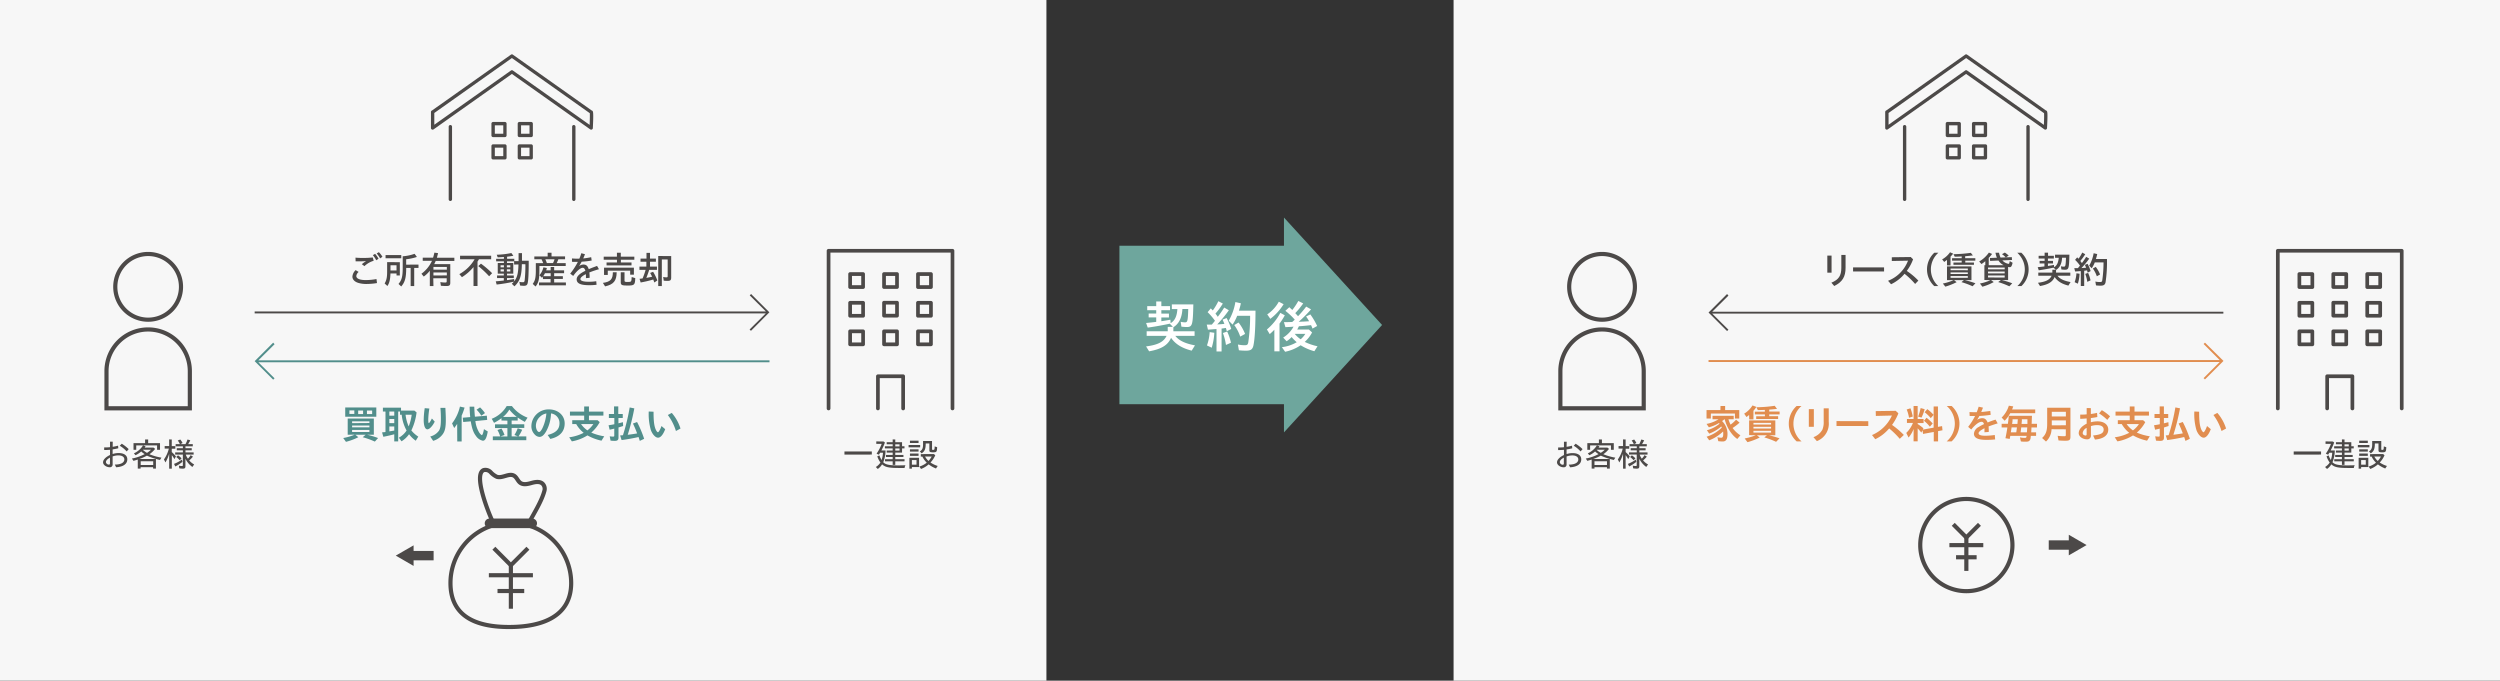 <svg xmlns="http://www.w3.org/2000/svg" viewBox="0 0 1079.87 294"><rect x="0" y="0" width="1079.87" height="294" fill="#333333" stroke="none"/><defs><style>.cls-1{fill:#6ea69d;}.cls-2{fill:#fff;}.cls-3{fill:#f7f7f7;}.cls-4{fill:#e18d4f;}.cls-5{fill:#4c4948;}.cls-6{fill:none;stroke:#4c4948;stroke-miterlimit:10;stroke-width:1.8px;}.cls-7{fill:#518e8b;}</style></defs><g id="レイヤー_2" data-name="レイヤー 2"><g id="レイヤー_1-2" data-name="レイヤー 1"><polygon class="cls-1" points="483.53 174.6 554.61 174.6 554.61 186.77 596.99 140.37 554.61 93.97 554.61 106.14 483.53 106.14 483.53 174.6"/><path class="cls-2" d="M505.28,139.81c-2.68.6-6.5,1.29-9.52,1.7l-.7-2c1.92-.19,2.81-.28,4.37-.48v-1.94h-3.27v-1.66h3.27V134h-3.89v-1.78h3.89v-2h2.21v2h3.76V134h-3.76v1.46h3.28v1.66h-3.28v1.63c1-.14,2.73-.43,3.91-.65l.09,1.49c1.78-1,2.74-3,2.93-6.1h-2.4v-2h9.29c-.19,9-.43,9.77-2.9,9.77a20,20,0,0,1-2.26-.17L510,139a9.59,9.59,0,0,0,1.85.24c1.1,0,1.25-.56,1.41-5.77h-2.54v.17l0,.12c-.25,3.63-1.52,6.12-3.89,7.59v1.73H516v2h-8.33c1.56,2,4.2,3.31,8.5,4.1l-1.42,2.28c-4.22-1.06-7.1-2.86-8.91-5.54-1.36,3.16-4.17,4.89-9.48,5.83l-1.32-2.11c5.19-.68,7.64-2,8.86-4.56H495.3v-2h9.1v-1.88h2.25Z"/><path class="cls-2" d="M528.2,131.12a30.09,30.09,0,0,1-3.19,4.34c.46.58.82,1.06,1,1.39a48.5,48.5,0,0,0,2.79-4l2,1.17a56,56,0,0,1-5,6.1c.84,0,2.21-.14,3.07-.22-.21-.57-.41-1-.79-1.85l1.75-.67a24.45,24.45,0,0,1,2,4.71l-1.92,1c-.12-.46-.17-.68-.38-1.44-.7.12-1.3.21-1.87.26v9.89h-2.19v-9.65l-.46,0c-1.08.09-1.72.14-3.24.24l-.52-2.19,1.39,0,.81,0c.53-.63.94-1.09,1.35-1.64a25.73,25.73,0,0,0-3.17-3.72l1.37-1.63.86.89a24.39,24.39,0,0,0,2.4-4Zm-6.86,18.09a20.71,20.71,0,0,0,1.18-5.76l2,.29a26.24,26.24,0,0,1-1.13,6.46Zm8.21-.21a24.55,24.55,0,0,0-1.32-5.16l1.85-.63a22.81,22.81,0,0,1,1.63,4.83Zm4.85-12.6a18.69,18.69,0,0,1-2,3.81l-1.66-1.68a23.7,23.7,0,0,0,2.88-8.06L536,131c-.33,1.48-.48,2-.84,3.19h7.15c0,7.58-.38,12.84-.93,15.19-.39,1.56-1.18,2.09-3.17,2.09a24.59,24.59,0,0,1-3.07-.17l-.43-2.49a14.15,14.15,0,0,0,2.92.31c1.06,0,1.35-.22,1.56-1.25a79.1,79.1,0,0,0,.8-11.47Zm1.32,9a18.43,18.43,0,0,0-2.59-5l1.87-1.08a19.59,19.59,0,0,1,2.81,4.92Z"/><path class="cls-2" d="M550.45,142.42a25.27,25.27,0,0,1-2,1.9l-1.21-2a23.83,23.83,0,0,0,5.79-7.18l1.94,1.06a28.36,28.36,0,0,1-2.28,3.57v12h-2.23Zm-3.07-6.62a15.81,15.81,0,0,0,5-5.48l2.07,1.08a22.94,22.94,0,0,1-5.74,6.32Zm13.68,5.13c-.34.7-.41.84-.74,1.42h5.08l1.35,1.25a14.28,14.28,0,0,1-3.17,4.08,24.21,24.21,0,0,0,5.52,1.89l-1.37,2.14a21.79,21.79,0,0,1-5.93-2.59l0,0-.07.07a18.7,18.7,0,0,1-6.63,2.76l-1.39-2a16,16,0,0,0,6.41-2.14,16.67,16.67,0,0,1-2.21-2.23,10.5,10.5,0,0,1-2.16,1.82l-1.49-1.58a12.71,12.71,0,0,0,4.49-4.73l-1,.1-1,.05-1.52.07-.64-2.16c.74,0,1.94,0,3.6-.08.38-.35.6-.55,1.08-1a29.37,29.37,0,0,0-4.06-3.81l1.7-1.56c.51.45.8.74,1.11,1l.12.14.07.05a27.91,27.91,0,0,0,2.59-3.89l2.11,1.06a34.45,34.45,0,0,1-3.43,4.2l.39.41c.26.28.26.28.81.91l.12-.12.1-.1a41.58,41.58,0,0,0,3.31-3.93l2.09,1.2a58.58,58.58,0,0,1-5.33,5.37l1.83-.09c.21,0,.47,0,1.43-.07l1.23-.08a17.59,17.59,0,0,0-1.3-2.06l1.83-.89a28.65,28.65,0,0,1,2.95,5l-2,1.12c-.21-.55-.41-1-.62-1.46l-.17,0-.19,0c-.82.12-3,.33-3.7.38Zm-1.8,3.29a12,12,0,0,0,2.57,2.33,10.62,10.62,0,0,0,2-2.33Z"/><rect class="cls-3" x="627.87" width="452" height="294"/><path class="cls-4" d="M737.17,188.63a16,16,0,0,0,6.56-3.93c-.1-.2-.12-.27-.2-.42l0-.09a17.38,17.38,0,0,1-5.24,3.11l-1-1.46a14,14,0,0,0,5.46-2.82l-.24-.29a16.78,16.78,0,0,1-4.37,1.85l-1-1.47a14.77,14.77,0,0,0,5.16-2h-2.58v-1.5h9.15v1.5h-2.27a12.63,12.63,0,0,0,.91,2.31,14.7,14.7,0,0,0,2.38-2.14l1.51,1.28a21.8,21.8,0,0,1-3,2.31,11.77,11.77,0,0,0,3.36,3.16l-1.34,1.58c-2.4-1.61-4.52-4.93-5.44-8.5h-.14a12.14,12.14,0,0,1-1,.77,7.77,7.77,0,0,1,2.35,5.57c0,2.28-.63,3.25-2.09,3.25a15.32,15.32,0,0,1-1.9-.14l-.36-1.7a8.09,8.09,0,0,0,1.61.22c.67,0,.9-.47.9-1.71a10,10,0,0,0-.06-1,18,18,0,0,1-6,3.82Zm6-13.27h2v1.78h6.1v3.65h-1.87v-2.15H739v2.15h-1.87v-3.65h6Z"/><path class="cls-4" d="M755.53,179.23a11.73,11.73,0,0,1-1.14.9l-1-1.46a10.48,10.48,0,0,0,3.59-3.54l1.7.63a14.05,14.05,0,0,1-1.28,1.67v3.72h-1.83Zm0,8.72v-6.36h11.32V188h-2.8a43.63,43.63,0,0,1,4.61,1.34l-1.48,1.5a33.83,33.83,0,0,0-5.09-1.9l1.16-.94h-4.37l1.24,1a30.77,30.77,0,0,1-5.3,2l-1.21-1.6a29.3,29.3,0,0,0,4.83-1.39Zm9.49-4.57v-.73H757.4v.73Zm0,1.72v-.74H757.4v.74Zm0,1.76v-.78H757.4v.78Zm-2.79-9.81,0,0c-1,.05-1.21.05-2.93.1l-.63-1.24a56.63,56.63,0,0,0,7.91-.63l1,1.33c-1.44.17-2.28.25-3.36.31v.85h4.48V179h-4.48v.78h3.84V181h-9.47v-1.19h3.76V179H758v-1.19h4.32v-.74Z"/><path class="cls-4" d="M776.05,190.65a10.32,10.32,0,0,1,0-15.29h2.12a10.1,10.1,0,0,0,0,15.29Z"/><path class="cls-4" d="M783.49,176.71v7.65h-2.17v-7.65Zm6.43-.33v5.83a8.07,8.07,0,0,1-5.12,8.33l-1.49-1.71a7.19,7.19,0,0,0,3.86-3.22,8.33,8.33,0,0,0,.57-3.57v-5.66Z"/><path class="cls-4" d="M807,181.93V184H793.27v-2.11Z"/><path class="cls-4" d="M820,178.55a21.92,21.92,0,0,1-2.74,5,35.1,35.1,0,0,1,5.09,4.32l-1.75,1.68a35.49,35.49,0,0,0-4.58-4.49,18,18,0,0,1-6,4.66l-1.41-1.8a16.51,16.51,0,0,0,8.6-8.43l-6.94.17-.06-2.08,8.65-.13Z"/><path class="cls-4" d="M826.59,185.3a13.18,13.18,0,0,1-2.19,3.7l-1-2a12.29,12.29,0,0,0,2.89-4.31h-2.59V181h2.86v-5.62h1.77V181h2.56v1.74h-2.56v.42a19.36,19.36,0,0,1,2.5,1.85l-.28.56,4.68-.85v-9.16h1.87v8.82l1.78-.32.17,1.8-1.9.36v4.45h-1.87v-4.09l-4.62.86-.24-1.59-.51,1c-.55-.7-1.12-1.34-1.58-1.82v5.59h-1.77Zm-2-4.86a15,15,0,0,0-1-3.56l1.63-.52a22.19,22.19,0,0,1,1,3.57Zm3.93-.48a21.73,21.73,0,0,0,1.1-3.7l1.74.49a22.4,22.4,0,0,1-1.35,3.62Zm5.08,4.35a15.66,15.66,0,0,0-2.53-2.55l1.08-1.32a19.2,19.2,0,0,1,2.67,2.48Zm.39-3.7a16.29,16.29,0,0,0-2.65-2.55l1.15-1.33a16.8,16.8,0,0,1,2.72,2.47Z"/><path class="cls-4" d="M843,175.36a10.34,10.34,0,0,1,0,15.29h-2.12a10.1,10.1,0,0,0,0-15.29Z"/><path class="cls-4" d="M850.71,178c.7,0,1.35.05,2.13.05.41,0,.63,0,1,0a20.25,20.25,0,0,0,.83-2.38l1.87.41c-.19.53-.39,1-.75,1.87,1.06-.05,2-.17,3.91-.44l.17,1.68a48,48,0,0,1-4.88.49,18.32,18.32,0,0,1-1,1.7,4.11,4.11,0,0,1,2.2-.75c1.14,0,1.78.51,2.38,1.87a30,30,0,0,1,3.41-1.25l.92,1.63c-1.63.49-2.77.88-3.94,1.32a22.11,22.11,0,0,1,.08,2.38l-1.85.14c0-.19,0-.22,0-.68s0-.66,0-1.07c-1.79.93-2.55,1.58-2.55,2.17,0,.74,1,1.08,3,1.08a28.84,28.84,0,0,0,4-.33l.16,1.92A34.7,34.7,0,0,1,858,190c-3.66,0-5.36-.85-5.36-2.67a3.63,3.63,0,0,1,2-2.87,20.18,20.18,0,0,1,2.34-1.26c-.17-.66-.51-1-1.07-1-1.1,0-2.65,1.15-4.44,3.33l-1.34-1.14a26.35,26.35,0,0,0,3-4.71c-.51,0-.84,0-1.4,0h-.93Z"/><path class="cls-4" d="M877.61,181.61c0,.41,0,.88-.06,1.45h2.33v1.59h-2.39c0,.5-.07,1.33-.12,2.09h2.12v1.53h-2.28c-.13,1.26-.13,1.28-.32,1.67-.3.63-.78.85-1.82.85-.64,0-1.54,0-2.16-.12l-.4-1.75a9.74,9.74,0,0,0,2,.22c.68,0,.79-.1.87-.87h-7.05c-.1.63-.12.65-.24,1.33l-1.85-.31c.3-1.37.66-3.38.8-4.35,0-.17,0-.19.05-.29h-2.49v-1.59h2.71c.08-.67.15-1.19.39-3.46h10Zm-9.29-3.13a14.6,14.6,0,0,1-2.41,3.25l-1.31-1.36a12,12,0,0,0,3.11-5.13l1.91.3c-.19.56-.28.78-.51,1.34h10v1.6Zm.58,6.12c-.12.84-.17,1.16-.32,2.14h2.35c.18-1.34.22-1.51.28-2.14Zm.41-3.5a.72.72,0,0,1,0,.19c0,.52,0,.59-.18,1.82h2.29c.05-.58.12-1.24.17-2Zm3.76,3.5c-.09.77-.12,1.11-.27,2.14h2.72c.08-1,.11-1.61.15-2.14Zm.29-3.14c-.05.56-.11,1.1-.14,1.65h2.52l0-1.26c0-.21,0-.27,0-.41v-.34h-2.43Z"/><path class="cls-4" d="M886.16,185.4a7.52,7.52,0,0,1-2.4,5.32l-1.68-1.53c1.63-1.51,2.19-3.07,2.19-6.07v-7h10.05v12.51c0,1.36-.43,1.74-2,1.74-.87,0-1.67,0-3.15-.12l-.37-2a22.63,22.63,0,0,0,2.89.18c.51,0,.63-.12.63-.59v-2.4Zm6.19-1.7v-2.12h-6.09v1.14c0,.37,0,.56,0,1Zm0-3.82v-2h-6.09v2Z"/><path class="cls-4" d="M903.14,176.29v2.53a19.58,19.58,0,0,0,2.67-.49l.14,1.8c-.79.17-1.87.34-2.81.44v1.82A12.23,12.23,0,0,1,906,182c2.82,0,4.66,1.41,4.66,3.57,0,2.46-2.06,4-5.75,4.3l-.81-1.77c3.36-.32,4.57-1,4.57-2.57,0-1.19-1-1.9-2.77-1.9a8.51,8.51,0,0,0-2.72.42V188a1.57,1.57,0,0,1-1.73,1.76c-1.87,0-3.55-1.24-3.55-2.63,0-1.56,1.2-3,3.43-4.13v-2.26c-.8.08-1.87.15-2.79.17v-1.82c.83,0,1.94,0,2.79-.12v-2.72Zm-1.82,8.55a2.86,2.86,0,0,0-1.71,2.21,1,1,0,0,0,.66.92,1.63,1.63,0,0,0,.59.17c.31,0,.46-.21.46-.6Zm8.91-3.47a21.3,21.3,0,0,0-3.55-2.8l1.19-1.4a19.31,19.31,0,0,1,3.57,2.67Z"/><path class="cls-4" d="M914.79,183.17v-1.66h5.15v-2H913.8v-1.73h6.14v-2.21H922v2.21h6.24v1.73H922v2h3.72l.92.83a15.6,15.6,0,0,1-3.64,4.52,23,23,0,0,0,5.6,1.6l-1.18,1.89a21.35,21.35,0,0,1-6.07-2.28,18.85,18.85,0,0,1-6.74,2.58l-1.14-1.76a19.22,19.22,0,0,0,6.25-1.94,12.79,12.79,0,0,1-3.23-3.78Zm3.8,0a11.14,11.14,0,0,0,2.74,2.74,11,11,0,0,0,2.58-2.74Z"/><path class="cls-4" d="M930.63,180.56v-1.74h2.23v-3.29h1.83v3.29h1.87v1.74h-1.87v2.29c.51-.12.85-.2,1.94-.49l.09,1.65c-.89.29-1.31.42-2,.63V189c0,1-.42,1.43-1.56,1.43a16.48,16.48,0,0,1-1.87-.1l-.36-1.87a11.15,11.15,0,0,0,1.46.13c.39,0,.5-.1.5-.45v-3c-.56.15-1,.25-2,.48l-.46-1.93c.89-.13,1.62-.25,2.49-.44v-2.68ZM944,190.45c-.24-.75-.27-.88-.54-1.68a73.57,73.57,0,0,1-7.33,1.31l-.63-2,1.16-.1h.08a87.52,87.52,0,0,0,2.91-12l2,.4a93.75,93.75,0,0,1-2.85,11.41c1.27-.15,3.19-.43,4.06-.6a44.16,44.16,0,0,0-1.8-4.26l1.78-.66a48.56,48.56,0,0,1,3.06,7.25Z"/><path class="cls-4" d="M954.94,185.38c-.87,2.35-2,3.68-3.08,3.68s-2.43-1.36-3.14-3.37a25.17,25.17,0,0,1-.89-7.94l2.08.09c0,3.94.24,6,.9,7.6.3.71.75,1.27,1,1.27s.9-.9,1.51-2.69Zm4.64.79a22.28,22.28,0,0,0-3.5-6.91l1.7-.91a19.06,19.06,0,0,1,3.77,6.76Z"/><path class="cls-5" d="M791.14,117.77h-1.83v-7.36h1.83Zm6.05-2.12c0,3.93-1.39,6.17-4.9,7.89l-1.23-1.43c3.17-1.33,4.3-3,4.3-6.48v-5.52h1.83Z"/><path class="cls-5" d="M813.82,115.5v1.76H800.43V115.5Z"/><path class="cls-5" d="M815.54,121.29a15.06,15.06,0,0,0,8.62-8.69l-7,.13,0-1.61,8.19-.1,1,1a19.32,19.32,0,0,1-2.72,5,29.86,29.86,0,0,1,5,4.19l-1.39,1.44a33,33,0,0,0-4.58-4.39,17.09,17.09,0,0,1-5.82,4.52Z"/><path class="cls-5" d="M835.51,123.58a9.82,9.82,0,0,1,0-14.4h1.76a9.64,9.64,0,0,0,0,14.4Z"/><path class="cls-5" d="M841,112.25c-.51.4-.67.51-1.2.9l-.9-1.11a10.12,10.12,0,0,0,3.41-3.07l1.36.59a15.54,15.54,0,0,1-1.15,1.3v3.78H841Zm0,8.76v-5.94h10.57V121h-2.9a39.67,39.67,0,0,1,4.62,1.36l-1.24,1.29a34.41,34.41,0,0,0-4.81-1.79l1.06-.86h-4.26l1.12.88a27,27,0,0,1-4.88,1.93l-1.07-1.34a23,23,0,0,0,4.66-1.47Zm9-4.28V116h-7.46v.7Zm0,1.62v-.7h-7.46v.7Zm0,1.65v-.74h-7.46V120Zm-2.85-9.22h-.06c-.91.06-1.14.06-2.74.11l-.54-1.09a60.55,60.55,0,0,0,7.49-.59l.88,1.12c-1.54.19-2.34.27-3.33.34v.86h4.39v1.06H848.9v.8h3.75v1h-8.86v-1h3.56v-.8h-4.16v-1.06h4.16v-.77Z"/><path class="cls-5" d="M857.15,120.94v-6.4h.4v-1.71a18.12,18.12,0,0,1-1.65,1.23l-1-1.1a13.1,13.1,0,0,0,4.2-3.86l1.37.59a13.9,13.9,0,0,1-1.44,1.71v3.14h6.42a5.66,5.66,0,0,1-2.21-2l-3.63.16-.06-1.26,3-.12a11.76,11.76,0,0,1-.61-2.14h1.54a10.34,10.34,0,0,0,.64,2.08l2.27-.1-.08-.08-.09-.08a10,10,0,0,0-1.47-1.21l1.23-.69a11.27,11.27,0,0,1,1.68,1.29l-1.18.77,2.51-.09.08,1.23-4.16.18a4.63,4.63,0,0,0,2.65,1.48c.29,0,.29,0,.56-1.18l1.22.72c-.34,1.46-.62,1.91-1.22,1.91a3.23,3.23,0,0,1-.65-.1l-.07,0v5.65h-2.78a38,38,0,0,1,4.56,1.41l-1.25,1.3a34.5,34.5,0,0,0-4.82-1.83l1.16-.88H860l1.19.88a22.79,22.79,0,0,1-4.9,2l-1.06-1.38a19.1,19.1,0,0,0,4.53-1.44l.13,0Zm8.77-4.61v-.78h-7.2v.78Zm0,1.75v-.79h-7.2v.79Zm0,1.81V119h-7.2v.85Z"/><path class="cls-5" d="M871.38,123.58a9.62,9.62,0,0,0,3.23-7.2,9.5,9.5,0,0,0-2-5.81,9.35,9.35,0,0,0-1.24-1.39h1.76a9.85,9.85,0,0,1,0,14.4Z"/><path class="cls-5" d="M887,115.61c-1.8.4-4.34.87-6.36,1.14l-.46-1.34c1.28-.13,1.87-.2,2.91-.33v-1.29H881v-1.11h2.17v-1h-2.59v-1.19h2.59v-1.34h1.48v1.34h2.51v1.19H884.6v1h2.19v1.11H884.6v1.09c.65-.1,1.82-.29,2.6-.44l.07,1c1.18-.69,1.82-2,2-4.07h-1.6V110h6.2c-.13,6-.29,6.51-1.94,6.51a15.1,15.1,0,0,1-1.51-.11l-.2-1.38a5.85,5.85,0,0,0,1.23.16c.73,0,.83-.37.94-3.84h-1.69v.11l0,.08c-.16,2.42-1,4.09-2.59,5.06v1.15h6.16v1.36h-5.55c1,1.37,2.8,2.21,5.66,2.74l-.94,1.52c-2.82-.7-4.74-1.9-5.94-3.7-.91,2.12-2.79,3.27-6.32,3.89l-.88-1.4c3.45-.45,5.09-1.3,5.9-3.05h-5.76v-1.36h6.07v-1.24h1.5Z"/><path class="cls-5" d="M900.71,109.82a21.91,21.91,0,0,1-2.13,2.9c.3.38.54.7.69.92a29.28,29.28,0,0,0,1.85-2.7l1.32.78a38.12,38.12,0,0,1-3.35,4.07l2-.14c-.15-.39-.27-.69-.53-1.24l1.17-.45a16.32,16.32,0,0,1,1.31,3.14l-1.28.67c-.08-.3-.11-.44-.25-1-.47.08-.87.15-1.25.18v6.59h-1.46v-6.43l-.3,0c-.72.07-1.16.1-2.16.16l-.36-1.46H897l.55,0c.35-.41.62-.72.89-1.09a17.77,17.77,0,0,0-2.11-2.48l.91-1.08.58.59a16.17,16.17,0,0,0,1.6-2.66Zm-4.58,12.07a13.51,13.51,0,0,0,.78-3.84l1.36.19a16.39,16.39,0,0,1-.75,4.3Zm5.47-.15a15.69,15.69,0,0,0-.88-3.44l1.24-.41A14.93,14.93,0,0,1,903,121.1Zm3.24-8.4a12.13,12.13,0,0,1-1.32,2.54l-1.1-1.12a15.94,15.94,0,0,0,1.92-5.37l1.55.35c-.22,1-.32,1.33-.56,2.13h4.77a58.18,58.18,0,0,1-.62,10.13c-.26,1-.79,1.39-2.11,1.39a16.48,16.48,0,0,1-2-.11l-.29-1.66a9.5,9.5,0,0,0,2,.2c.71,0,.9-.14,1-.83a52.93,52.93,0,0,0,.53-7.65Zm.88,6A12.39,12.39,0,0,0,904,116l1.25-.72a12.8,12.8,0,0,1,1.87,3.28Z"/><path class="cls-5" d="M1002.58,195v1.35H990.76V195Z"/><path class="cls-5" d="M1007.71,190.71l.53.44a28.57,28.57,0,0,1-1.52,3.42h1.79a13.94,13.94,0,0,1-1,5.1c1,1,2.55,1.35,6.35,1.35,1,0,2,0,3.25-.07a3.54,3.54,0,0,0-.38,1.19c-1.12,0-1.67,0-2.52,0-4.32,0-5.83-.34-7.2-1.57a6.34,6.34,0,0,1-1.86,2l-.84-.85a6.34,6.34,0,0,0,2-1.93,8.86,8.86,0,0,1-1.36-2.69l.92-.4a8.31,8.31,0,0,0,.94,2,12.19,12.19,0,0,0,.59-3.14h-1.26a9.1,9.1,0,0,1-.51.85l-1-.45a19.25,19.25,0,0,0,2.22-4.24h-2.34v-1.06Zm5-.87V191h2.93v1.77h1.05v.91h-1.05v1.82h-2.93v1h3.53v.9h-3.53v.94h4v.92h-4v1.53h-1.12v-1.53h-3.31v-.92h3.31v-.94h-2.91v-.9h2.91v-1H1009v-.9h2.59v-.92h-3.36v-.91h3.36v-.87H1009V191h2.59v-1.2Zm0,2.1v.87h1.84v-.87Zm0,1.78v.92h1.84v-.92Z"/><path class="cls-5" d="M1023.46,192.21v1h-5v-1Zm-.47,5.54v4h-3.1v.68h-1.08v-4.69Zm-.22-7.39v1h-3.72v-1Zm0,3.72v1h-3.72v-1Zm0,1.82v1h-3.72v-1Zm-2.88,2.82v2h2v-2Zm9.51-2.58.59.51a10.88,10.88,0,0,1-2.06,3.13,11.55,11.55,0,0,0,3.11,1.49l-.74,1.09a11.91,11.91,0,0,1-3.17-1.79,10.54,10.54,0,0,1-3.29,2l-.73-1.05a9.05,9.05,0,0,0,3.2-1.67,8.6,8.6,0,0,1-1.88-2.63h-.69v-1.07Zm-.81-5.66v3.45c0,.35,0,.38.48.38h0c.52,0,.56-.09.62-1.49l1.06.35c-.07,2-.24,2.21-1.75,2.21-1.29,0-1.61-.18-1.61-.88v-2.95h-1.58c0,2.34-.41,3.39-1.77,4.27l-.77-.84c1-.59,1.39-1.33,1.39-3.06v-1.44Zm-3,6.73a6.81,6.81,0,0,0,1.48,1.9,8.74,8.74,0,0,0,1.37-1.9Z"/><path class="cls-5" d="M676.68,193a21,21,0,0,0,2.35-.48l.1,1.13a21.66,21.66,0,0,1-2.45.48v2a8.25,8.25,0,0,1,2.62-.41c2.31,0,3.72,1,3.72,2.71,0,2-1.76,3.25-4.83,3.42l-.57-1.16c2.6,0,4.12-.81,4.12-2.24,0-1.07-1-1.73-2.58-1.73a7.46,7.46,0,0,0-2.48.45v3.42a1.16,1.16,0,0,1-1.23,1.26c-1.47,0-2.9-1-2.9-2.12s1.06-2.26,3-3.18v-2.25c-.77.07-1.85.11-2.52.11v-1.13c.87,0,1.74,0,2.52-.11v-2.37h1.18Zm-1.18,4.66c-1.2.69-1.75,1.29-1.75,2a1.3,1.3,0,0,0,1.25,1.08c.36,0,.5-.17.5-.56Zm5.09-6a17.09,17.09,0,0,1,3,2.34l-.87,1a12.58,12.58,0,0,0-2.95-2.46Z"/><path class="cls-5" d="M690.88,192.77a6.4,6.4,0,0,1-.37.57h3.81l.69.55a11,11,0,0,1-2.47,2.31,24.58,24.58,0,0,0,5.2,1.48l-.64,1a27.38,27.38,0,0,1-5.64-1.87,19.55,19.55,0,0,1-3.26,1.45h7.15v4.16h-1.22v-.61h-5.4v.61h-1.22v-3.92c-.61.2-1.33.42-1.87.56l-.66-1a19.08,19.08,0,0,0,5.52-1.91A7.67,7.67,0,0,1,689,195a9.43,9.43,0,0,1-2.48,1.63l-.67-.81a9,9,0,0,0,3.92-3.41Zm1.07-2.93v1.58h5.12v2.86h-1.22V192.4h-9v1.88h-1.21v-2.86h5v-1.58Zm-3.22,9.41v1.6h5.4v-1.6Zm1-5-.06.06a8.71,8.71,0,0,0,1.78,1.3,10,10,0,0,0,1.74-1.36Z"/><path class="cls-5" d="M702.19,189.84v2.88h1.54v1.1h-1.54v1.44a18.3,18.3,0,0,1,1.78,1.88l-.66,1.19a12.33,12.33,0,0,0-1.12-1.74v5.85h-1.12V196a15.74,15.74,0,0,1-1.61,3.74l-.64-1.29a13.58,13.58,0,0,0,2.11-4.67h-1.8v-1.1h1.94v-2.88Zm4.61,9.65a16.64,16.64,0,0,1-3.07,2l-.56-1.11a15.54,15.54,0,0,0,3.4-1.85Zm3.39-9.3a13.53,13.53,0,0,1-.92,1.65h2.05v.94h-3.21v.83h2.71v.91h-2.71v.88h3.53v.95h-3.4a6.89,6.89,0,0,0,.94,1.78,7,7,0,0,0,1.17-1.54l1,.66a12.34,12.34,0,0,1-1.62,1.62,7.46,7.46,0,0,0,2.14,1.75l-.77,1.08a9.45,9.45,0,0,1-3-3.54v3.19c0,.81-.26,1.08-1.1,1.08a8.8,8.8,0,0,1-1.56-.13l-.18-1.17a6.27,6.27,0,0,0,1.29.17c.35,0,.43-.07.43-.4v-4.55h-3.33v-.95H707v-.88h-2.63v-.91H707v-.83h-3.12v-.94h1.83a5.92,5.92,0,0,0-.92-1.55l1.08-.45a7.34,7.34,0,0,1,.95,1.52l-1,.48h2.26a12.26,12.26,0,0,0,.87-2Zm-5.3,6.5a7.82,7.82,0,0,1,1.53,1.31l-.8.82a8,8,0,0,0-1.49-1.42Z"/><path class="cls-6" d="M692,138.09a14.19,14.19,0,1,0-14.19-14.18A14.18,14.18,0,0,0,692,138.09Z"/><path class="cls-6" d="M692,142.31a18,18,0,0,0-18,18v16.05h36V160.32A18,18,0,0,0,692,142.31Z"/><path class="cls-5" d="M1037.43,107.53H983.9a.79.79,0,0,0-.8.79v68.11a.8.8,0,0,0,1.6,0V109.12h51.93v67.31a.79.79,0,0,0,.8.79.79.79,0,0,0,.79-.79V108.32A.79.79,0,0,0,1037.43,107.53Z"/><path class="cls-5" d="M1016.11,161.73h-10.89a.8.8,0,0,0-.8.8v13.9a.79.79,0,0,0,.8.79.79.79,0,0,0,.79-.79v-13.1h9.3v13.1a.8.8,0,0,0,1.6,0v-13.9A.8.8,0,0,0,1016.11,161.73Z"/><path class="cls-5" d="M998.81,117.58H993.2a.79.79,0,0,0-.79.8V124a.79.79,0,0,0,.79.8h5.61a.8.8,0,0,0,.8-.8v-5.6A.8.8,0,0,0,998.81,117.58Zm-.8,5.61h-4v-4h4Z"/><path class="cls-5" d="M1007.86,124.78h5.61a.79.79,0,0,0,.79-.8v-5.6a.79.79,0,0,0-.79-.8h-5.61a.8.8,0,0,0-.8.8V124A.8.8,0,0,0,1007.86,124.78Zm.8-5.6h4v4h-4Z"/><path class="cls-5" d="M1028.12,117.58h-5.6a.8.8,0,0,0-.8.8V124a.8.8,0,0,0,.8.8h5.6a.8.8,0,0,0,.8-.8v-5.6A.8.8,0,0,0,1028.12,117.58Zm-.8,5.61h-4v-4h4Z"/><path class="cls-5" d="M998.81,130H993.2a.79.79,0,0,0-.79.8v5.61a.79.79,0,0,0,.79.79h5.61a.79.79,0,0,0,.8-.79v-5.61A.8.8,0,0,0,998.81,130Zm-.8,5.61h-4v-4h4Z"/><path class="cls-5" d="M1007.06,136.36a.79.79,0,0,0,.8.79h5.61a.79.79,0,0,0,.79-.79v-5.61a.79.79,0,0,0-.79-.8h-5.61a.8.8,0,0,0-.8.8Zm1.6-4.81h4v4h-4Z"/><path class="cls-5" d="M1028.12,130h-5.6a.8.8,0,0,0-.8.8v5.61a.79.79,0,0,0,.8.79h5.6a.79.79,0,0,0,.8-.79v-5.61A.8.8,0,0,0,1028.12,130Zm-.8,5.61h-4v-4h4Z"/><path class="cls-5" d="M998.81,142.32H993.2a.79.79,0,0,0-.79.8v5.61a.79.79,0,0,0,.79.8h5.61a.8.8,0,0,0,.8-.8v-5.61A.8.8,0,0,0,998.81,142.32Zm-.8,5.61h-4v-4h4Z"/><path class="cls-5" d="M1007.06,148.73a.8.8,0,0,0,.8.8h5.61a.79.79,0,0,0,.79-.8v-5.61a.79.79,0,0,0-.79-.8h-5.61a.8.8,0,0,0-.8.8Zm1.6-4.81h4v4h-4Z"/><path class="cls-5" d="M1028.12,142.32h-5.6a.8.8,0,0,0-.8.8v5.61a.8.8,0,0,0,.8.8h5.6a.8.8,0,0,0,.8-.8v-5.61A.8.8,0,0,0,1028.12,142.32Zm-.8,5.61h-4v-4h4Z"/><path class="cls-5" d="M883.84,47.75l-.05,0-34.1-24.14a.72.72,0,0,0-.84,0L814.8,47.7a.72.72,0,0,0-.49.69v6.9a.71.71,0,0,0,.39.64A.67.67,0,0,0,815,56a.7.7,0,0,0,.42-.13l33.82-23.94,33.82,23.94a.73.73,0,0,0,.74.06.74.74,0,0,0,.41-.62C884.6,48.08,884.36,48,883.84,47.75Zm-1,6.18L849.69,30.46a.7.7,0,0,0-.42-.13.74.74,0,0,0-.42.13L815.76,53.88V48.8l33.51-23.73,33.65,23.82C883,49.62,882.94,51.75,882.85,53.93Z"/><path class="cls-5" d="M876,54a.72.72,0,0,0-.72.72V86.09a.72.72,0,0,0,.72.73.73.73,0,0,0,.73-.73V54.7A.73.73,0,0,0,876,54Z"/><path class="cls-5" d="M822.69,54a.72.72,0,0,0-.72.72V86.09a.72.72,0,0,0,.72.73.73.73,0,0,0,.73-.73V54.7A.73.73,0,0,0,822.69,54Z"/><path class="cls-5" d="M846.27,62.34h-5.09a.73.73,0,0,0-.73.73v5.09a.72.72,0,0,0,.73.73h5.09a.73.73,0,0,0,.73-.73V63.07A.73.73,0,0,0,846.27,62.34Zm-.72,5.1H841.9V63.79h3.65Z"/><path class="cls-5" d="M846.27,52.68h-5.09a.72.72,0,0,0-.73.72v5.1a.73.73,0,0,0,.73.73h5.09a.73.73,0,0,0,.73-.73V53.4A.73.73,0,0,0,846.27,52.68Zm-.72,5.09H841.9V54.13h3.65Z"/><path class="cls-5" d="M857.6,62.34h-5.09a.73.73,0,0,0-.73.73v5.09a.72.72,0,0,0,.73.73h5.09a.73.73,0,0,0,.73-.73V63.07A.73.73,0,0,0,857.6,62.34Zm-.72,5.1h-3.65V63.79h3.65Z"/><path class="cls-5" d="M857.6,52.68h-5.09a.72.72,0,0,0-.73.72v5.1a.73.73,0,0,0,.73.73h5.09a.73.73,0,0,0,.73-.73V53.4A.73.73,0,0,0,857.6,52.68Zm-.72,5.09h-3.65V54.13h3.65Z"/><path class="cls-5" d="M738,135l8,8,.59-.58-7-6.95H960.38v-.83H739.6l7-6.95L746,127Z"/><path class="cls-4" d="M952.43,148l-.59.59,6.95,6.95H738v.83H958.79l-6.95,6.95.59.58,8-8Z"/><polygon class="cls-5" points="893.61 233.4 884.95 233.4 884.95 237.47 893.61 237.47 893.61 239.88 901.3 235.44 893.61 230.99 893.61 233.4"/><path class="cls-6" d="M869.27,235.43a19.91,19.91,0,1,1-19.91-19.9A19.91,19.91,0,0,1,869.27,235.43Z"/><line class="cls-6" x1="842.04" y1="235.47" x2="856.68" y2="235.47"/><line class="cls-6" x1="844.91" y1="240.71" x2="853.8" y2="240.71"/><line class="cls-6" x1="849.36" y1="232.15" x2="849.36" y2="246.6"/><polyline class="cls-6" points="855.02 226.48 849.36 232.15 843.7 226.48"/><rect class="cls-3" width="452" height="294"/><path class="cls-7" d="M150.19,187.78v-7h11.29v7h-2.94a34.6,34.6,0,0,1,4.77,1.43l-1.39,1.53a34.83,34.83,0,0,0-5.25-1.89l1.29-1.07h-4.49l1.31,1.07a26.16,26.16,0,0,1-5.34,2l-1.19-1.65a23.89,23.89,0,0,0,5-1.45ZM149.12,180v-4h13.43v4Zm3.93-1.19v-1.53h-2.13v1.53Zm6.52,3.91V182h-7.48v.78Zm0,1.87v-.78h-7.48v.78Zm0,2v-.87h-7.48v.87Zm-2.73-7.74v-1.53h-2.13v1.53Zm1.66-1.53v1.53h2.25v-1.53Z"/><path class="cls-7" d="M165.39,177.75v-1.66h7.83v1.27H179l.94.77a25.11,25.11,0,0,1-2.26,7.8,12.57,12.57,0,0,0,3,2.67l-1.1,1.77a12.8,12.8,0,0,1-2.89-2.81,10.65,10.65,0,0,1-3.26,3.06l-1.14-1.56a9.43,9.43,0,0,0,3.33-3.1,17.75,17.75,0,0,1-2.11-6.83h-.73v-1.38H172v12.9h-1.7v-3.06c-1.63.43-3,.75-4.72,1.08l-.55-1.89.6-.09.27,0,.61-.09v-8.82Zm2.79,1.8h2.12v-1.8h-2.12Zm0,3.23h2.12V181h-2.12Zm0,3.56c.27-.05.56-.11.83-.14l.7-.12.59-.1v-1.77h-2.12Zm7-7.21a17.66,17.66,0,0,0,1.34,5.06,20.05,20.05,0,0,0,1.31-5.06Z"/><path class="cls-7" d="M187.78,182.12c-.92,1.9-2.26,3.33-3.18,3.33s-1.58-1.41-1.58-4a36.27,36.27,0,0,1,.44-5.15l2,.17a34.29,34.29,0,0,0-.48,4.81c0,1,.09,1.48.26,1.48s.8-.87,1.31-2Zm-1.94,6.43a6.6,6.6,0,0,0,3.82-2.59c.56-1,.78-2.29.78-4.79,0-1.5,0-2.48-.2-5h2.14c.16,3,.19,3.77.19,5.18,0,3.08-.31,4.65-1.19,6a7.67,7.67,0,0,1-4.28,3.07Z"/><path class="cls-7" d="M197.47,183.11c-.41.63-.77,1.12-1.28,1.78l-.92-2a19,19,0,0,0,3.4-7.27l2,.44a28.3,28.3,0,0,1-1.26,3.48v11.15h-1.9Zm7.87-1.24a12.1,12.1,0,0,0,1.61,4.89c.43.66,1,1.19,1.19,1.19s.56-.68.84-2.24l.05-.34,1.66,1c-.49,2.84-1.12,4-2.12,4a4.7,4.7,0,0,1-2.93-2c-1.14-1.46-1.78-3.25-2.29-6.37l-3.27.28-.18-1.85,3.21-.27c-.15-1.56-.24-2.92-.25-4.5h2c.07,1.88.16,3.07.28,4.33l5.15-.44.15,1.83Zm2.56-2.3a12.47,12.47,0,0,0-2.05-2.6l1.51-1a15.3,15.3,0,0,1,2.12,2.47Z"/><path class="cls-7" d="M216.61,181.64v-1a20.34,20.34,0,0,1-3.21,2l-1-1.75a13,13,0,0,0,6.46-5.49h2.26a15.17,15.17,0,0,0,6.76,5l-1.19,1.83a30.45,30.45,0,0,1-3.07-1.88v1.3H221v1.6h5.46v1.6H221v3.64h2.7l-1.49-.61a13.73,13.73,0,0,0,1.41-2.91l1.94.66a16.92,16.92,0,0,1-1.55,2.79l0,.07h3.33v1.66H212.87v-1.66H216v0l0-.14a12.2,12.2,0,0,0-1.13-2.6l1.74-.63a15.45,15.45,0,0,1,1.32,2.77l-1.82.65h3.06v-3.64h-5.35v-1.6h5.35v-1.6Zm6.63-1.56a16.7,16.7,0,0,1-3.23-3.16,11.63,11.63,0,0,1-2.72,3.16Z"/><path class="cls-7" d="M236.57,187.88c3.55-.9,5.1-2.44,5.1-5.1a4.18,4.18,0,0,0-3.66-4.2,17.12,17.12,0,0,1-2.07,7.69c-.95,1.68-1.87,2.45-2.93,2.45a3,3,0,0,1-2-1,5.08,5.08,0,0,1-1.48-3.71,7.34,7.34,0,0,1,3.66-6.17,7.45,7.45,0,0,1,3.91-1c3.92,0,6.81,2.55,6.81,6.05s-2.12,5.78-6.2,6.7Zm-.67-9.26a5.11,5.11,0,0,0-2.56,1.31,5.29,5.29,0,0,0-1.86,4c0,1.34.68,2.67,1.38,2.67.39,0,.82-.48,1.38-1.53A18.55,18.55,0,0,0,236,178.6.15.15,0,0,0,235.9,178.62Z"/><path class="cls-7" d="M247.18,183.17v-1.66h5.15v-2h-6.14v-1.73h6.14v-2.21h2.07v2.21h6.24v1.73H254.4v2h3.72l.92.83a15.6,15.6,0,0,1-3.64,4.52,23,23,0,0,0,5.59,1.6l-1.17,1.89a21.35,21.35,0,0,1-6.07-2.28,18.85,18.85,0,0,1-6.74,2.58l-1.14-1.76a19.22,19.22,0,0,0,6.25-1.94,12.79,12.79,0,0,1-3.23-3.78Zm3.8,0a11.14,11.14,0,0,0,2.74,2.74,11,11,0,0,0,2.58-2.74Z"/><path class="cls-7" d="M263,180.56v-1.74h2.23v-3.29h1.83v3.29H269v1.74h-1.87v2.29c.51-.12.85-.2,1.94-.49l.09,1.65c-.89.29-1.31.42-2,.63V189c0,1-.42,1.43-1.56,1.43a16.48,16.48,0,0,1-1.87-.1l-.36-1.87a11.15,11.15,0,0,0,1.46.13c.39,0,.5-.1.5-.45v-3c-.56.15-1,.25-2,.48l-.46-1.93c.89-.13,1.62-.25,2.49-.44v-2.68Zm13.36,9.89c-.24-.75-.27-.88-.54-1.68a73.57,73.57,0,0,1-7.33,1.31l-.63-2L269,188h.08a87.52,87.52,0,0,0,2.91-12l2,.4a93.75,93.75,0,0,1-2.85,11.41c1.27-.15,3.19-.43,4.06-.6a44.16,44.16,0,0,0-1.8-4.26l1.78-.66a48.56,48.56,0,0,1,3.06,7.25Z"/><path class="cls-7" d="M287.33,185.38c-.87,2.35-2,3.68-3.08,3.68s-2.43-1.36-3.14-3.37a25.17,25.17,0,0,1-.89-7.94l2.08.09c0,3.94.24,6,.9,7.6.3.71.75,1.27,1,1.27s.91-.9,1.52-2.69Zm4.64.79a22.49,22.49,0,0,0-3.5-6.91l1.7-.91a19.06,19.06,0,0,1,3.77,6.76Z"/><path class="cls-5" d="M154.91,117.47a2.7,2.7,0,0,0-1,1.74c0,1.14,1.48,1.77,4.15,1.77a26.13,26.13,0,0,0,4.56-.45l.22,1.74a27.7,27.7,0,0,1-4.38.39,12.1,12.1,0,0,1-3.71-.47c-1.62-.51-2.53-1.5-2.53-2.7a4.33,4.33,0,0,1,1.4-2.82Zm6.5-4.83a9.84,9.84,0,0,0-4,2.32l-1.11-.85a14.53,14.53,0,0,1,1.84-1.33c-.86.06-1.66.1-2.59.1-.72,0-1.12,0-1.94,0l-.06-1.59c1.3.1,2.15.13,3.25.13a40.2,40.2,0,0,0,4.23-.21Zm.61-3a10.46,10.46,0,0,1,1.49,2.13l-1,.66a10.2,10.2,0,0,0-1.46-2.21Zm1.63-.72a9.81,9.81,0,0,1,1.54,2l-1,.69a9.24,9.24,0,0,0-1.49-2.12Z"/><path class="cls-5" d="M172.71,113.26V119h-1.43v-.87h-2.62c-.1,2.65-.45,4.13-1.32,5.41l-1.2-1.1c.8-1.34,1.08-2.61,1.08-5.09v-4.13Zm.62-3.09v1.39h-6.79v-1.39Zm-4.66,6.66h2.61v-2.24h-2.61Zm12.1-2.55v1.46h-1.85v7.84h-1.54v-7.84h-1.92c0,4.26-.55,6.18-2.16,8l-1.17-1.1c1.39-1.59,1.82-3.19,1.82-6.9V110.7a19.35,19.35,0,0,0,5.13-1.07l1,1.36a23.11,23.11,0,0,1-4.64,1v2.33Z"/><path class="cls-5" d="M187.22,123.58h-1.56v-6.64a12.56,12.56,0,0,1-2.62,2.52l-1-1.22a14.32,14.32,0,0,0,4.56-5.59h-4v-1.36h4.46a16.88,16.88,0,0,0,.56-2.16l1.6.21c-.16.72-.29,1.2-.51,2h7.55v1.36h-8.06a14.18,14.18,0,0,1-.64,1.38h6.94v8.07c0,1.05-.38,1.39-1.61,1.39a22.49,22.49,0,0,1-2.45-.11l-.24-1.59a11.51,11.51,0,0,0,2.14.19c.47,0,.61-.12.61-.56v-1.26h-5.79Zm5.79-7.09v-1.2h-5.79v1.2Zm0,2.47v-1.27h-5.79V119Z"/><path class="cls-5" d="M198.72,112v-1.54h13.44V112h-5.28c-.19.35-.29.49-.62,1v10.54h-1.73v-8.19a20.69,20.69,0,0,1-5,4.37l-1.12-1.31A17.28,17.28,0,0,0,205,112Zm12.56,7.34a39.48,39.48,0,0,0-4.69-4.4l1.16-1.06a41.26,41.26,0,0,1,4.82,4.12Z"/><path class="cls-5" d="M225.41,114.11c-.08,5.09-.85,7.36-3.2,9.57l-1.14-1.12a7.87,7.87,0,0,0,.92-.9,68.57,68.57,0,0,1-7.46,1.25l-.39-1.39c1.09-.08,2.44-.23,3.48-.34v-1.07H214.7V119h2.92v-.79H215v-4.61h2.66v-.72h-3.35v-1.1h3.35V111c-1.09.1-1.84.13-2.68.16l-.41-1.13a34.87,34.87,0,0,0,6.32-.74l.85,1.2c-.95.16-1.33.22-2.71.39v.91h3.11v1H224v-3.46h1.47v3.3h2.91c0,5.55-.16,8.46-.46,9.68-.21.85-.63,1.14-1.67,1.14a10.71,10.71,0,0,1-1.61-.13l-.29-1.57a7.64,7.64,0,0,0,1.44.16c.56,0,.72-.14.83-.77a59.32,59.32,0,0,0,.32-7Zm-7.75.46h-1.44v.9h1.44Zm0,1.78h-1.44v.91h1.44Zm2.77-.88v-.9h-1.49v.9Zm0,1.79v-.91h-1.49v.91Zm1.64-3v-1.38H219v.72h2.71v4.61H219V119h2.93v1.1H219v.9c1.89-.27,2.12-.31,3.09-.48v1c1.3-1.58,1.78-3.5,1.86-7.28Z"/><path class="cls-5" d="M236.56,109.18h1.67v1.57h5.85V112h-2.91a11.12,11.12,0,0,1-.72,1.65h3.91v1.26H233v1.3c0,4.39-.32,5.83-1.66,7.55l-1.24-1.13c1.06-1.39,1.35-2.72,1.35-6.07v-2.91h3.17a11.45,11.45,0,0,0-.72-1.65H230.8v-1.23h5.76Zm-2,10.24c-.13.18-.23.31-.45.58L233,118.89a8.26,8.26,0,0,0,1.73-3.42l1.49.3a9.37,9.37,0,0,1-.31,1h1.94v-1.44h1.52v1.44h4.29V118h-4.29v1.31h3.76v1.17h-3.76V122h5.07v1.25H232.83V122h5v-1.47h-3.31Zm3.31-.11V118h-2.47a9.86,9.86,0,0,1-.76,1.31Zm1-5.68a9.68,9.68,0,0,0,.67-1.65h-4a12.29,12.29,0,0,1,.67,1.65Z"/><path class="cls-5" d="M257.68,123a22.57,22.57,0,0,1-3.15.19c-3.81,0-5.44-.77-5.44-2.54,0-1.27,1.22-2.45,3.76-3.68-.24-.89-.62-1.3-1.15-1.3-1,0-2.64,1.44-4.1,3.52l-1.3-1a28.78,28.78,0,0,0,3.3-5.07h-.78c-.55,0-1.28,0-1.76-.05v-1.44c.84.08,1.74.11,2.65.11h.53a16.54,16.54,0,0,0,.85-2.37l1.58.43v0a2.2,2.2,0,0,1-.08.23c-.27.72-.37.93-.67,1.6a28.36,28.36,0,0,0,3.44-.54l.21,1.45a36.45,36.45,0,0,1-4.33.5v.05a2.21,2.21,0,0,0-.15.25c-.49.87-.68,1.19-1,1.65a3.06,3.06,0,0,1,1.94-.72c1.17,0,1.85.61,2.27,2,.63-.27,1-.42,1.7-.7l1.9-.71.82,1.43a38.34,38.34,0,0,0-4.15,1.4,17.55,17.55,0,0,1,.12,2.31l-1.59.14,0,0v-.65a7.25,7.25,0,0,0-.05-1.07c-1.47.73-2.34,1.5-2.34,2.09,0,.8,1.22,1.2,3.68,1.2a21.42,21.42,0,0,0,3.16-.24Z"/><path class="cls-5" d="M260.42,122.19c3.26-.45,4.3-1.57,4.3-4.58h1.65c-.05,3.7-1.3,5.25-5,6.09Zm.35-10v-1.31h5.71v-1.7h1.67v1.7H274v1.31h-5.81v1.17h4.59v1.28H262v-1.28h4.5v-1.17Zm1.76,6.58h-1.62v-3.14h12.9v3H272.2v-1.71h-9.67Zm7.23-1.16v3.64c0,.46.2.54,1.4.54,1.55,0,1.61-.08,1.69-2.13l1.55.47c-.11,3-.36,3.21-3.52,3.21-2.25,0-2.75-.25-2.75-1.4v-4.33Z"/><path class="cls-5" d="M276.67,113.05v-1.36h2.58v-2.46h1.52v2.46h2.54v1.36h-2.54v2.12h3v1.39h-3.36a33.45,33.45,0,0,1-1.24,3.47c.76-.13,1.37-.24,2.5-.48a13.09,13.09,0,0,0-.85-1.65l1.28-.51a19.88,19.88,0,0,1,1.83,3.75l-1.31.88c-.16-.5-.34-1-.45-1.28a52.13,52.13,0,0,1-5.44,1.28l-.48-1.59,1.31-.16a28.48,28.48,0,0,0,1.31-3.71h-2.67v-1.39h3v-2.12Zm13.25-2.43v9.22c0,1.18-.33,1.49-1.63,1.49a12.09,12.09,0,0,1-1.6-.1l-.24-1.6a5.69,5.69,0,0,0,1.43.16c.43,0,.52-.1.52-.56v-7.15h-2.52v11.5h-1.56v-13Z"/><path class="cls-5" d="M376.58,195v1.35H364.76V195Z"/><path class="cls-5" d="M381.71,190.71l.53.44a28.57,28.57,0,0,1-1.52,3.42h1.79a13.94,13.94,0,0,1-1,5.1c1,1,2.55,1.35,6.35,1.35,1,0,1.95,0,3.25-.07a3.54,3.54,0,0,0-.38,1.19c-1.12,0-1.67,0-2.52,0-4.32,0-5.83-.34-7.2-1.57a6.34,6.34,0,0,1-1.86,2l-.84-.85a6.34,6.34,0,0,0,2-1.93,8.86,8.86,0,0,1-1.36-2.69l.92-.4a8.31,8.31,0,0,0,.94,2,12.19,12.19,0,0,0,.59-3.14h-1.26a9.1,9.1,0,0,1-.51.85l-1-.45a19.25,19.25,0,0,0,2.22-4.24h-2.34v-1.06Zm5-.87V191h2.93v1.77h1.05v.91h-1.05v1.82h-2.93v1h3.53v.9h-3.53v.94h4v.92h-4v1.53h-1.12v-1.53h-3.31v-.92h3.31v-.94h-2.91v-.9h2.91v-1H383v-.9h2.59v-.92h-3.36v-.91h3.36v-.87H383V191h2.59v-1.2Zm0,2.1v.87h1.84v-.87Zm0,1.78v.92h1.84v-.92Z"/><path class="cls-5" d="M397.46,192.21v1h-5v-1Zm-.47,5.54v4h-3.1v.68h-1.08v-4.69Zm-.22-7.39v1h-3.72v-1Zm0,3.72v1h-3.72v-1Zm0,1.82v1h-3.72v-1Zm-2.88,2.82v2h2v-2Zm9.51-2.58.59.51a10.88,10.88,0,0,1-2.06,3.13,11.55,11.55,0,0,0,3.11,1.49l-.74,1.09a11.91,11.91,0,0,1-3.17-1.79,10.54,10.54,0,0,1-3.29,2l-.73-1.05a9.05,9.05,0,0,0,3.2-1.67,8.6,8.6,0,0,1-1.88-2.63h-.69v-1.07Zm-.81-5.66v3.45c0,.35,0,.38.48.38h.05c.52,0,.56-.09.62-1.49l1.06.35c-.07,2-.24,2.21-1.75,2.21-1.29,0-1.61-.18-1.61-.88v-2.95h-1.58c0,2.34-.41,3.39-1.77,4.27l-.77-.84c1.05-.59,1.39-1.33,1.39-3.06v-1.44Zm-3,6.73a6.81,6.81,0,0,0,1.48,1.9,8.74,8.74,0,0,0,1.37-1.9Z"/><path class="cls-5" d="M48.68,193A21,21,0,0,0,51,192.5l.1,1.13a21.66,21.66,0,0,1-2.45.48v2a8.25,8.25,0,0,1,2.62-.41c2.31,0,3.72,1,3.72,2.71,0,2-1.76,3.25-4.83,3.42l-.57-1.16c2.6,0,4.12-.81,4.12-2.24,0-1.07-1-1.73-2.58-1.73a7.46,7.46,0,0,0-2.48.45v3.42a1.16,1.16,0,0,1-1.23,1.26c-1.47,0-2.9-1-2.9-2.12s1.06-2.26,3-3.18v-2.25c-.77.07-1.85.11-2.52.11v-1.13c.87,0,1.74,0,2.52-.11v-2.37h1.18Zm-1.18,4.66c-1.2.69-1.75,1.29-1.75,2A1.3,1.3,0,0,0,47,200.68c.36,0,.5-.17.5-.56Zm5.09-6a17.09,17.09,0,0,1,3,2.34l-.87,1a12.58,12.58,0,0,0-3-2.46Z"/><path class="cls-5" d="M62.88,192.77a6.4,6.4,0,0,1-.37.57h3.81l.69.55a11,11,0,0,1-2.47,2.31,24.58,24.58,0,0,0,5.2,1.48l-.64,1a27.38,27.38,0,0,1-5.64-1.87,19.55,19.55,0,0,1-3.26,1.45h7.15v4.16H66.13v-.61h-5.4v.61H59.51v-3.92c-.61.2-1.33.42-1.87.56l-.66-1a19.08,19.08,0,0,0,5.52-1.91A7.67,7.67,0,0,1,61,195a9.43,9.43,0,0,1-2.48,1.63l-.67-.81a9,9,0,0,0,3.92-3.41ZM64,189.84v1.58h5.12v2.86H67.85V192.4h-9v1.88H57.67v-2.86h5v-1.58Zm-3.22,9.41v1.6h5.4v-1.6Zm1-5-.06.06a8.71,8.71,0,0,0,1.78,1.3,10,10,0,0,0,1.74-1.36Z"/><path class="cls-5" d="M74.19,189.84v2.88h1.54v1.1H74.19v1.44A18.3,18.3,0,0,1,76,197.14l-.66,1.19a12.33,12.33,0,0,0-1.12-1.74v5.85H73.07V196a15.74,15.74,0,0,1-1.61,3.74l-.64-1.29a13.58,13.58,0,0,0,2.11-4.67h-1.8v-1.1h1.94v-2.88Zm4.61,9.65a16.64,16.64,0,0,1-3.07,2l-.56-1.11a15.54,15.54,0,0,0,3.4-1.85Zm3.39-9.3a13.53,13.53,0,0,1-.92,1.65h2v.94H80.11v.83h2.71v.91H80.11v.88h3.53v.95h-3.4a6.89,6.89,0,0,0,.94,1.78,7,7,0,0,0,1.17-1.54l1,.66a12.34,12.34,0,0,1-1.62,1.62,7.46,7.46,0,0,0,2.14,1.75l-.77,1.08a9.45,9.45,0,0,1-3-3.54v3.19c0,.81-.26,1.08-1.1,1.08a8.8,8.8,0,0,1-1.56-.13l-.18-1.17a6.27,6.27,0,0,0,1.29.17c.35,0,.43-.07.43-.4v-4.55H75.66v-.95H79v-.88H76.36v-.91H79v-.83H75.87v-.94H77.7a5.92,5.92,0,0,0-.92-1.55l1.08-.45a7.34,7.34,0,0,1,1,1.52l-1,.48h2.26a12.26,12.26,0,0,0,.87-2Zm-5.3,6.5A7.82,7.82,0,0,1,78.42,198l-.8.82a8,8,0,0,0-1.49-1.42Z"/><path class="cls-6" d="M64,138.09A14.19,14.19,0,1,0,49.8,123.91,14.18,14.18,0,0,0,64,138.09Z"/><path class="cls-6" d="M64,142.31a18,18,0,0,0-18,18v16.05H82V160.32A18,18,0,0,0,64,142.31Z"/><path class="cls-5" d="M411.43,107.53H357.9a.79.79,0,0,0-.8.79v68.11a.8.8,0,0,0,1.6,0V109.12h51.93v67.31a.79.79,0,0,0,.8.79.79.79,0,0,0,.79-.79V108.32A.79.79,0,0,0,411.43,107.53Z"/><path class="cls-5" d="M390.11,161.73H379.22a.8.8,0,0,0-.8.8v13.9a.79.79,0,0,0,.8.79.79.79,0,0,0,.79-.79v-13.1h9.3v13.1a.8.8,0,0,0,1.6,0v-13.9A.8.8,0,0,0,390.11,161.73Z"/><path class="cls-5" d="M372.81,117.58H367.2a.79.79,0,0,0-.79.8V124a.79.79,0,0,0,.79.8h5.61a.8.8,0,0,0,.8-.8v-5.6A.8.8,0,0,0,372.81,117.58Zm-.8,5.61h-4v-4h4Z"/><path class="cls-5" d="M381.86,124.78h5.61a.79.79,0,0,0,.79-.8v-5.6a.79.79,0,0,0-.79-.8h-5.61a.8.8,0,0,0-.8.8V124A.8.8,0,0,0,381.86,124.78Zm.8-5.6h4v4h-4Z"/><path class="cls-5" d="M402.12,117.58h-5.6a.8.8,0,0,0-.8.8V124a.8.8,0,0,0,.8.8h5.6a.8.8,0,0,0,.8-.8v-5.6A.8.8,0,0,0,402.12,117.58Zm-.8,5.61h-4v-4h4Z"/><path class="cls-5" d="M372.81,130H367.2a.79.79,0,0,0-.79.8v5.61a.79.79,0,0,0,.79.79h5.61a.79.79,0,0,0,.8-.79v-5.61A.8.8,0,0,0,372.81,130Zm-.8,5.61h-4v-4h4Z"/><path class="cls-5" d="M381.06,136.36a.79.79,0,0,0,.8.79h5.61a.79.79,0,0,0,.79-.79v-5.61a.79.79,0,0,0-.79-.8h-5.61a.8.8,0,0,0-.8.8Zm1.6-4.81h4v4h-4Z"/><path class="cls-5" d="M402.12,130h-5.6a.8.8,0,0,0-.8.8v5.61a.79.79,0,0,0,.8.79h5.6a.79.79,0,0,0,.8-.79v-5.61A.8.8,0,0,0,402.12,130Zm-.8,5.61h-4v-4h4Z"/><path class="cls-5" d="M372.81,142.32H367.2a.79.79,0,0,0-.79.8v5.61a.79.79,0,0,0,.79.8h5.61a.8.8,0,0,0,.8-.8v-5.61A.8.8,0,0,0,372.81,142.32Zm-.8,5.61h-4v-4h4Z"/><path class="cls-5" d="M381.06,148.73a.8.8,0,0,0,.8.8h5.61a.79.79,0,0,0,.79-.8v-5.61a.79.79,0,0,0-.79-.8h-5.61a.8.8,0,0,0-.8.8Zm1.6-4.81h4v4h-4Z"/><path class="cls-5" d="M402.12,142.32h-5.6a.8.8,0,0,0-.8.8v5.61a.8.8,0,0,0,.8.8h5.6a.8.8,0,0,0,.8-.8v-5.61A.8.8,0,0,0,402.12,142.32Zm-.8,5.61h-4v-4h4Z"/><path class="cls-5" d="M255.68,47.75l-.05,0-34.1-24.14a.71.71,0,0,0-.83,0L186.64,47.7a.72.72,0,0,0-.49.69v6.9a.71.71,0,0,0,.39.64.68.68,0,0,0,.34.08.69.69,0,0,0,.41-.13l33.82-23.94,33.83,23.94a.71.71,0,0,0,.73.06.72.72,0,0,0,.41-.62C256.44,48.08,256.2,48,255.68,47.75Zm-1,6.18L221.53,30.46a.7.7,0,0,0-.42-.13.69.69,0,0,0-.41.13L187.6,53.88V48.8l33.51-23.73,33.65,23.82C254.82,49.62,254.78,51.75,254.69,53.93Z"/><path class="cls-5" d="M247.85,54a.72.72,0,0,0-.72.72V86.09a.72.72,0,0,0,.72.73.73.73,0,0,0,.73-.73V54.7A.73.73,0,0,0,247.85,54Z"/><path class="cls-5" d="M194.53,54a.72.72,0,0,0-.72.72V86.09a.72.72,0,0,0,.72.73.73.73,0,0,0,.73-.73V54.7A.73.73,0,0,0,194.53,54Z"/><path class="cls-5" d="M218.11,62.34H213a.73.73,0,0,0-.73.73v5.09a.73.73,0,0,0,.73.73h5.09a.73.73,0,0,0,.73-.73V63.07A.73.73,0,0,0,218.11,62.34Zm-.72,5.1h-3.65V63.79h3.65Z"/><path class="cls-5" d="M218.11,52.68H213a.73.73,0,0,0-.73.72v5.1a.73.73,0,0,0,.73.73h5.09a.73.73,0,0,0,.73-.73V53.4A.73.73,0,0,0,218.11,52.68Zm-.72,5.09h-3.65V54.13h3.65Z"/><path class="cls-5" d="M229.44,62.34h-5.09a.73.73,0,0,0-.73.73v5.09a.73.73,0,0,0,.73.73h5.09a.73.73,0,0,0,.73-.73V63.07A.73.73,0,0,0,229.44,62.34Zm-.72,5.1h-3.65V63.79h3.65Z"/><path class="cls-5" d="M229.44,52.68h-5.09a.73.73,0,0,0-.73.72v5.1a.73.73,0,0,0,.73.73h5.09a.73.73,0,0,0,.73-.73V53.4A.73.73,0,0,0,229.44,52.68Zm-.72,5.09h-3.65V54.13h3.65Z"/><path class="cls-5" d="M324.43,127l-.59.59,7,6.95H110v.83H330.79l-7,6.95.59.58,7.95-8Z"/><path class="cls-7" d="M110,156l8,8,.59-.58-7-6.95H332.38v-.83H111.6l7-6.95L118,148Z"/><polygon class="cls-5" points="178.65 237.97 187.3 237.97 187.3 242.04 178.65 242.04 178.65 244.45 170.95 240 178.65 235.56 178.65 237.97"/><line class="cls-6" x1="211.16" y1="248.47" x2="230.19" y2="248.47"/><line class="cls-6" x1="214.9" y1="255.29" x2="226.44" y2="255.29"/><line class="cls-6" x1="220.67" y1="244.16" x2="220.67" y2="262.94"/><polyline class="cls-6" points="228.03 236.8 220.67 244.16 213.32 236.8"/><path class="cls-6" d="M227.89,226.85a14.14,14.14,0,0,0,.84-1.5c2.11-3.95,5.24-8.9,6.43-13.34a3.12,3.12,0,0,0-.78-3.06c-1.24-1.13-3.19-.79-4.81-.33s-3.51.92-4.86-.08c-1.06-.78-1.46-2.27-2.58-3-2.18-1.37-5,1.18-7.5.42a8.54,8.54,0,0,1-2.69-2,3.11,3.11,0,0,0-3.05-.89c-5.18,2.17,4.3,23.78,4.69,23.67a26.07,26.07,0,0,0-19,25.09c0,14.4,10.92,19,25.32,19s26.82-4.6,26.82-19A26.08,26.08,0,0,0,227.89,226.85Z"/><path class="cls-5" d="M229.89,228.12H211.46a2.07,2.07,0,0,1-2.08-2.07h0a2.08,2.08,0,0,1,2.08-2.07h18.43a2.07,2.07,0,0,1,2.07,2.07h0A2.06,2.06,0,0,1,229.89,228.12Z"/></g></g></svg>